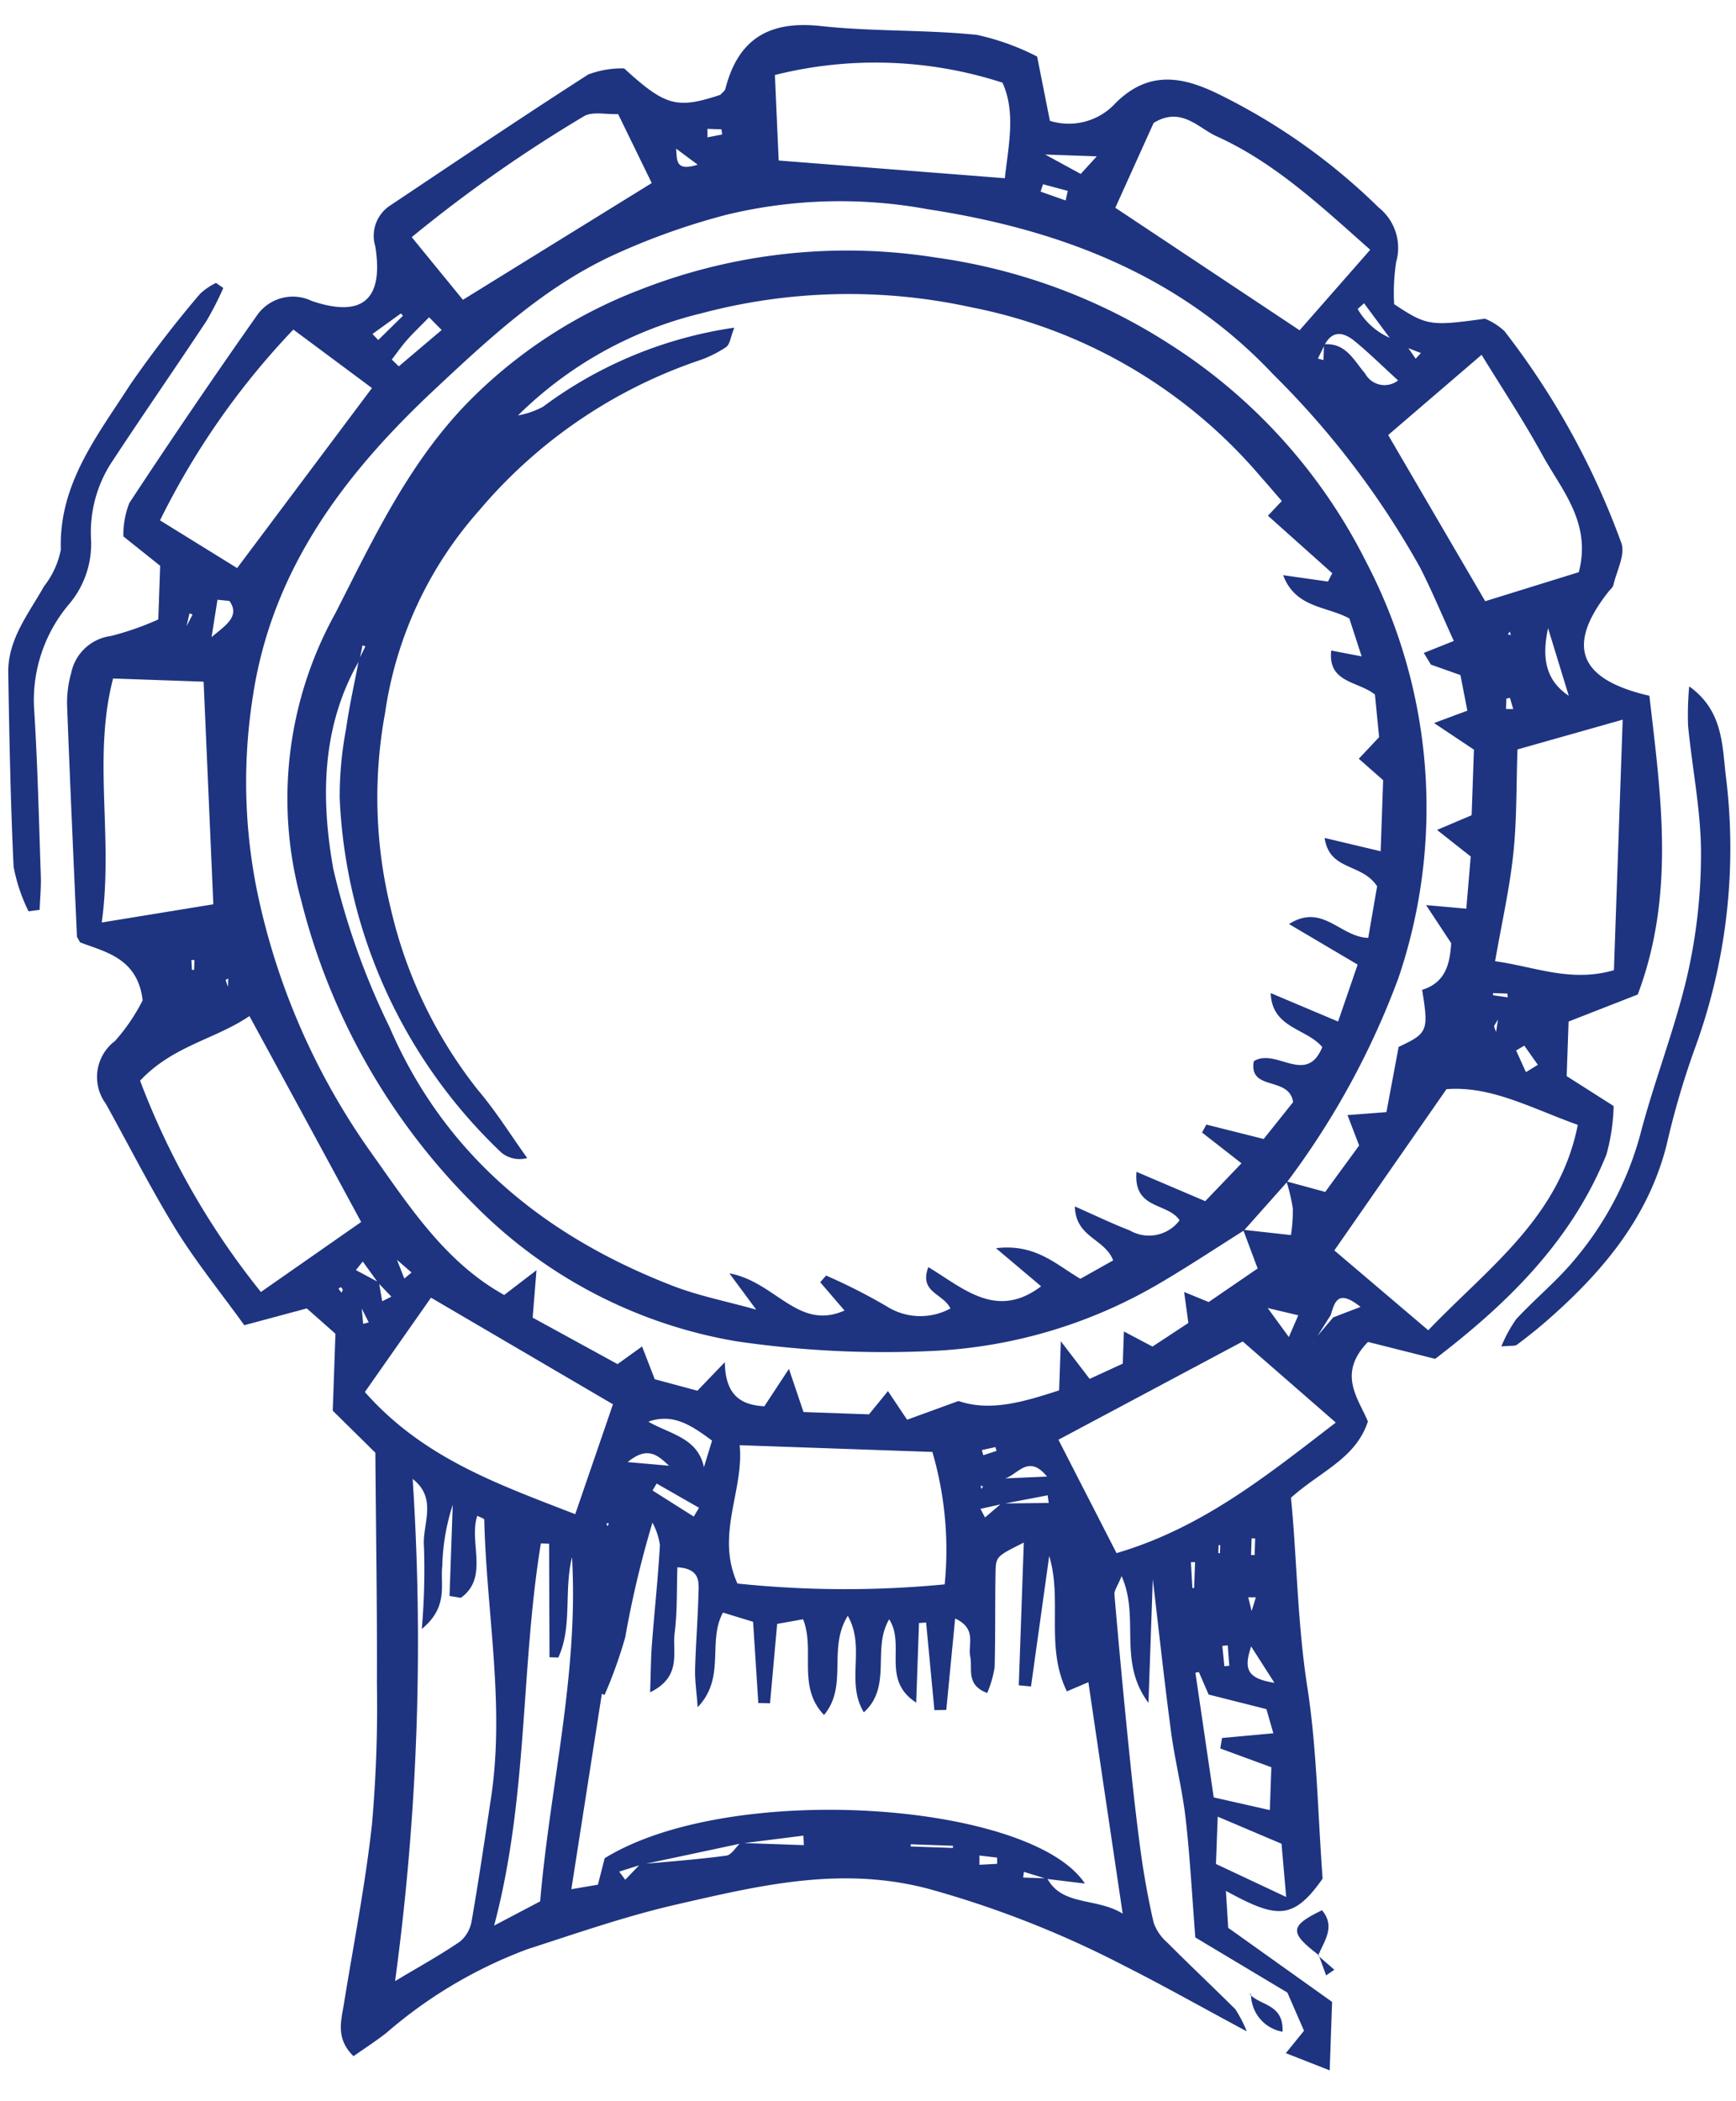 <?xml version="1.0" encoding="UTF-8"?>
<svg xmlns="http://www.w3.org/2000/svg" width="79.9" height="96.686" viewBox="0 0 79.9 96.686">
  <g id="Gruppe_2192" data-name="Gruppe 2192" transform="translate(-1056 -1549.814)">
    <g id="Gruppe_2166" data-name="Gruppe 2166" transform="translate(1056 1549.814)">
      <path id="Pfad_3618" data-name="Pfad 3618" d="M24.615,2.288c1.968,1.679,2.5,1.79,4.469,1.061.074-.094.2-.181.224-.291.507-2.306,1.9-3.209,4.27-3.037C35.977.2,38.4.014,40.8.178a11.283,11.283,0,0,1,2.8.9l.691,2.936A2.919,2.919,0,0,0,47.277,3.1c1.561-1.682,3.237-1.275,4.881-.519a28.294,28.294,0,0,1,7.4,4.89A2.378,2.378,0,0,1,60.45,9.96a9.526,9.526,0,0,0-.023,1.935c1.542.939,1.7.958,4.2.52a2.991,2.991,0,0,1,.917.538,35.853,35.853,0,0,1,5.723,9.564c.21.527-.173,1.294-.3,1.946-.022.113-.138.21-.214.312-1.87,2.552-1.253,4.081,2.05,4.723.68,4.522,1.526,9.074-.054,13.762L69.61,44.615v2.514l2.209,1.3a9.12,9.12,0,0,1-.252,2.24c-1.5,4.134-4.447,7.124-7.552,9.68l-3.12-.671c-1.37,1.515-.363,2.592.125,3.66-.506,1.738-2.1,2.361-3.416,3.633.371,2.783.492,5.728,1.053,8.664.547,2.855.684,5.787,1.016,8.807-1.3,2-2.076,1.9-4.43.721l.165,1.695,4.9,3.24v3.154l-2.046-.721.8-1.06-.827-1.73-4.324-2.387c-.231-2.024-.382-3.765-.642-5.486-.2-1.311-.577-2.592-.8-3.9-.379-2.226-.7-4.462-1.093-7.031v5.7c-1.5-1.871-.517-3.892-1.44-5.787-.175.477-.326.681-.3.862q.412,3.4.874,6.788c.223,1.636.455,3.27.732,4.9.191,1.119.431,2.232.723,3.329a2.161,2.161,0,0,0,.657.9c1.069,1,2.17,1.965,3.244,2.961a5.738,5.738,0,0,1,.562,1c-2.2-1.082-3.964-2-5.771-2.832a46.335,46.335,0,0,0-9.1-3.211c-4.066-.924-7.787.119-11.559,1.123-2.309.614-4.552,1.486-6.8,2.3a21.2,21.2,0,0,0-6.35,4.072c-.466.395-.972.745-1.481,1.131-.863-.784-.626-1.605-.525-2.407.348-2.765.794-5.526,1-8.3a62.054,62.054,0,0,0,0-6.479c-.106-3.432-.284-6.861-.443-10.611L13.37,64.511V60.966l-1.36-1.119-2.848.874c-1.168-1.505-2.326-2.835-3.3-4.291C4.64,54.59,3.571,52.647,2.431,50.752a2.075,2.075,0,0,1,.325-2.9,8.751,8.751,0,0,0,1.206-1.916C3.659,44,2.169,43.777.99,43.373c-.1-.17-.152-.223-.156-.28C.553,39.563.267,36.033.01,32.5a5.054,5.054,0,0,1,.137-1.515,2.15,2.15,0,0,1,1.774-1.758,13.357,13.357,0,0,0,2.146-.837V25.919l-1.74-1.292a4.016,4.016,0,0,1,.219-1.545q2.712-4.454,5.562-8.824a2.012,2.012,0,0,1,2.515-.765c2.36.706,3.308-.188,2.826-2.624A1.662,1.662,0,0,1,14.033,9c2.972-2.14,5.937-4.293,8.945-6.377A4.451,4.451,0,0,1,24.615,2.288ZM58.046,15.766l.1.075-.119-.053c-.042-.148-.084-.294-.023-.081C57.871,15.528,57.958,15.647,58.046,15.766ZM5.335,28.745l.3-.635-.14-.054-.139.71-.047.056C5.247,28.982,5.29,28.865,5.335,28.745ZM14.509,59.71l-.135-.07.156.046.1.78.254-.076Zm43.9-.032.845-1.072,1.241-.527c-1.091-.819-1.2-.153-1.359.428l-.7,1.193-.035.054C58.383,60,58.4,59.839,58.407,59.679Zm2.694-45.8-.786-.377-1.276-1.6-.285.272a3.182,3.182,0,0,0,1.584,1.3l.781.38.384.514.231-.269Zm-34-8.005c-.04-.137-.081-.274-.023-.078-.135-.151-.043-.048.048.056.086.473-.068,1.141,1.026.748ZM16.027,57.422l-.075-.1c-.012-.01.045.032.1.075l.4.918.321-.288Zm-.737,1.114.18.861.413-.228-.623-.606-.75-.964-.3.406Zm29,9.165,2.174-.1-.061-.35-2.088.476-.982.256.223.388Zm13.39-9.13-1.453-.29,1.019,1.3.407-1.036c.075-.105.151-.21.039-.054C57.724,58.309,57.7,58.439,57.681,58.571ZM32.844,83.765q-2.286.573-4.572,1.142l-.979.347.292.364.661-.737c1.318-.17,2.641-.313,3.95-.535.238-.04.421-.4.629-.608h2.923l-.035-.436Zm24.42-69.91c1-.123,1.408.7,1.937,1.274a1.016,1.016,0,0,0,1.53.267c-.749-.636-1.376-1.216-2.054-1.733-.493-.376-1.026-.517-1.384.215l-.287.641.258.06ZM30.53,66.551l.342-1.274c-1.017-.708-1.865-1.2-2.962-.77,1.024.547,2.338.66,2.645,2.065-.092.123-.186.245-.035.048C30.483,66.872,30.506,66.711,30.53,66.551ZM46.979,84.9l-1.061-.288-.027.263H47c.738,1.265,2.292.792,3.529,1.5-.649-3.516-1.3-7.033-1.951-10.591l-.974.455c-1.077-2.013-.343-4.182-1.032-6.2q-.313,3.017-.627,6.032l-.564-.032V69.464c-1.233.676-1.263.676-1.252,1.422.023,1.456.1,2.912.111,4.368a5.089,5.089,0,0,1-.3,1.19c-1.019-.347-.7-1.1-.841-1.656-.133-.543.28-1.286-.755-1.72l-.26,4.218-.546.032L41.015,73.3l-.327.035V77c-1.663-1-.571-2.619-1.377-3.787-.759,1.368.263,3.08-1.017,4.318-.9-1.379-.009-2.977-.894-4.414-.888,1.539.144,3.222-.934,4.6-1.3-1.265-.5-2.979-1.118-4.369l-1.185.255-.2,3.664-.539.006-.372-3.728-1.4-.376c-.685,1.37.251,2.977-1.012,4.395-.083-.759-.177-1.252-.18-1.745-.01-1.144.044-2.288.033-3.432,0-.544.078-1.2-1.012-1.228,0,1.023.073,2.035-.021,3.031-.084.875.424,1.992-1.032,2.764,0-.91-.022-1.569.005-2.224.063-1.521.176-3.042.208-4.565a3.1,3.1,0,0,0-.379-1.02,46.438,46.438,0,0,0-1.068,5.318,21.257,21.257,0,0,1-.859,2.689l-.126-.051c-.36,2.99-.72,5.981-1.088,9.039l1.215-.251.268-1.228c5.686-3.787,19.524-3.276,22.14.391Zm9.907-32.477,1.8.423,1.486-2.191-.585-1.379,1.787-.2.456-3.02c1.316-.673,1.364-.781.989-2.662,1.1-.387,1.233-1.286,1.263-2.194l-1.217-1.712,1.857.1.118-2.407-1.593-1.169,1.569-.732v-3.02L62.938,31.1l1.513-.624-.376-1.625L62.7,28.416l-.347-.525,1.362-.6c-.6-1.2-1.093-2.286-1.674-3.329a39.584,39.584,0,0,0-7.057-8.635c-4.49-4.452-10.118-6.341-16.177-7.05a22.252,22.252,0,0,0-9.235.576,31.6,31.6,0,0,0-5.251,2.092c-3.1,1.591-5.518,4.019-7.927,6.438-4.047,4.065-7.232,8.606-7.87,14.559a25.24,25.24,0,0,0,.509,8.713A31.948,31.948,0,0,0,14.7,52.55c1.834,2.39,3.577,4.934,6.372,6.361l1.447-1.192-.1,2.189,3.981,2,1.1-.851.635,1.486,1.983.461,1.214-1.357c.078,1.516.8,1.944,1.89,1.965l1.072-1.76.74,1.962h3.018l.834-1.1L39.814,64l2.333-.944c1.5.453,3.026-.075,4.614-.651V60.142l1.386,1.685,1.5-.754V59.59l1.34.649L52.6,59.095l-.245-1.419L53.5,58.1,55.7,56.477l-.729-1.757,2.207.166a7.232,7.232,0,0,0,.043-1.236A8.646,8.646,0,0,0,56.886,52.425ZM70.2,49.355c-2.232-.719-4.054-1.658-6.1-1.432l-4.9,7.6,4.45,3.521C66.313,56.064,69.506,53.651,70.2,49.355ZM8.9,46.49c-1.527,1.122-3.475,1.486-4.927,3.149a35.542,35.542,0,0,0,5.9,9.526l4.5-3.381C12.493,52.579,10.741,49.607,8.9,46.49Zm8.258,21.035a116.02,116.02,0,0,1,0,23.127c1.066-.691,2.03-1.265,2.929-1.928a1.579,1.579,0,0,0,.5-.985c.261-1.882.469-3.771.689-5.657.5-4.312-.509-8.535-.758-12.8,0-.056-.186-.1-.328-.17-.36,1.235.653,2.816-.623,3.8l-.524-.065v-4.2a9.887,9.887,0,0,0-.382,2.834c-.074.856.369,1.855-.841,2.928a32.064,32.064,0,0,0-.032-3.768C17.656,69.6,18.36,68.406,17.163,67.525Zm42.384-4.088-4.41-3.578c-2.888,1.672-5.583,3.233-8.323,4.818L49.666,69.8C53.554,68.5,56.361,66.07,59.547,63.437ZM41.808,71.514a16.055,16.055,0,0,0-.78-6.072H32.15c.282,2.072-.98,4.154.121,6.368A47.775,47.775,0,0,0,41.808,71.514ZM14.818,63.6c2.792,2.944,6.25,4.016,9.876,5.281.571-1.871,1.094-3.583,1.559-5.117l-8.544-4.611Zm41.3-50.353,3.12-3.817c-2.366-1.957-4.548-3.863-7.254-4.975-.861-.355-1.678-1.333-2.917-.511L47.441,7.908ZM69.355,23.926c.516-2.3-.92-3.747-1.866-5.338s-2.03-3.1-2.956-4.506l-4.17,3.841c1.567,2.481,3.074,4.866,4.733,7.489Zm2.258,18.254V30.64l-4.793,1.539c0,1.666.087,3.241-.024,4.8-.113,1.612-.42,3.209-.665,4.979C67.974,42.147,69.648,42.828,71.614,42.179Zm-69.66.243,5.106-1.017L6.253,31.18H2.082C1.263,34.858,2.358,38.443,1.954,42.423ZM31.876,6.277l10.433.45c.122-1.564.4-3.055-.261-4.392a18.987,18.987,0,0,0-10.485.014Q31.715,4.281,31.876,6.277ZM9.814,14.837a35.353,35.353,0,0,0-5.827,8.992L7.612,25.9l5.914-8.5ZM26.07,7.519,24.412,4.4c-.531.046-1.208-.1-1.593.17a64.46,64.46,0,0,0-7.706,5.824l2.456,2.8ZM23.54,70.282l-.38,0c-.737,5.776-.168,11.673-1.534,17.657l2.079-1.189c.264-5.314,1.41-10.508.911-15.886-.33,1.578.14,3.182-.469,4.64h-.406Q23.641,72.9,23.54,70.282ZM57.134,81.375V79.4l-2.38-.78.063-.485,2.355-.3-.358-1.1-2.683-.578-.485-1.02-.159.037q.523,2.852,1.044,5.707ZM54.741,83.94l3.285,1.405-.3-2.441-2.98-1.144Zm-38.7-69.888c-.423.463-.724.767-.995,1.1-.235.288-.436.6-.653.907l.332.3,1.915-1.741Zm51.99,12.5c-.23,1.3-.081,2.371,1.063,3.077Zm-60.717.872-.556-.035-.211,1.731C7.1,28.6,7.862,28.145,7.311,27.425ZM28.392,67.34l-.178.326L30.153,68.8l.227-.414ZM46.505,5.572H44.128l1.667.835ZM57.14,75.512l-1.13-1.636C55.695,74.938,55.877,75.355,57.14,75.512Zm10.589-28.5.536-.356-.654-.861-.369.237ZM27.025,66.4l1.909.1C28.433,66.075,27.94,65.583,27.025,66.4Zm17.366.143,1.953-.153C45.435,65.346,44.976,66.395,44.391,66.546ZM42.612,83.627l0-.1H40.667v.1ZM13.462,14.912l.275.269,1.1-1.158-.1-.1Zm31.682-7.26.082-.444-1.15-.266-.1.344Zm-1.3,76.281.016.426.813-.073L44.661,84Zm9.449-13.846-.19.011.108,1.187.082-.01ZM28.545,4.935l.016.39.67-.154-.039-.236ZM54.932,73.864l-.249.032.127.932.225-.029ZM66.226,30.338l.331-.011-.167-.511-.164.043ZM56.022,68.9l-.164,0v.77h.164ZM43.978,65.289l-.057-.172-.618.159.074.235Zm12.171,6.318-.351.014.177.624ZM66.773,43.6l-.024-.172h-.66l0,.1Zm-.415,1.033c-.123.237-.174.288-.166.329a1.124,1.124,0,0,0,.1.24Zm-58.493.546V44.8c-.041.024-.118.056-.115.068A2.886,2.886,0,0,0,7.865,45.177ZM6.18,44.456l.1,0V44l-.141.008Zm48.272,27.4c-.055-.2-.027-.1,0,0C54.447,71.755,54.442,71.65,54.452,71.86Zm-.026-2.589h-.078v.369l.078,0Zm-11.08-2.2.075-.127-.12-.018Zm22.931-40.3-.088.138.14.021ZM26.14,69.248l.059.138.062-.135Zm-12.5-10.309c-.027-.04-.048-.1-.085-.113s-.078.037-.117.059l.141.183Zm45.35-42.285c.008-.086.018-.172.024-.258C59.01,16.482,59,16.568,58.994,16.654Z" transform="matrix(0.999, 0.035, -0.035, 0.999, 4.216, 0)" fill="#1e3480"></path>
      <path id="Pfad_3619" data-name="Pfad 3619" d="M7.582,0C9.126,1.026,9.189,2.533,9.393,3.946A26.823,26.823,0,0,1,8.4,16.726,38.312,38.312,0,0,0,7.28,21.138c-.744,3.431-2.805,6.013-5.287,8.331-.413.383-.844.748-1.281,1.1-.083.067-.241.04-.712.1a6.438,6.438,0,0,1,.646-1.287c.869-1,1.881-1.882,2.671-2.934A14.969,14.969,0,0,0,6.056,20.68c.552-2.471,1.414-4.875,1.9-7.356a25.149,25.149,0,0,0,.437-5.684c-.072-1.951-.544-3.884-.8-5.83A14.093,14.093,0,0,1,7.582,0Z" transform="matrix(0.999, 0.035, -0.035, 0.999, 70.172, 31.319)" fill="#1e3480"></path>
      <path id="Pfad_3620" data-name="Pfad 3620" d="M9.276.22a14.593,14.593,0,0,1-.725,1.55C7.2,3.975,5.8,6.15,4.455,8.36A5.89,5.89,0,0,0,3.595,12a4.291,4.291,0,0,1-.9,3.006A6.844,6.844,0,0,0,1.24,19.8c.258,2.582.406,5.176.586,7.765.036.519,0,1.041,0,1.561l-.508.084a7.93,7.93,0,0,1-.759-2.026C.314,24.219.154,21.243,0,18.269c-.076-1.545.845-2.751,1.509-4.04a3.913,3.913,0,0,0,.712-1.714c-.2-3.028,1.509-5.31,2.918-7.685A52.4,52.4,0,0,1,8.219.522,3.028,3.028,0,0,1,8.931,0Z" transform="matrix(0.999, 0.035, -0.035, 0.999, 1.019, 12.707)" fill="#1e3480"></path>
      <path id="Pfad_3621" data-name="Pfad 3621" d="M1.036,2.068C-.362,1.082-.354.773,1.114,0c.667.734.149,1.41-.105,2.094Z" transform="matrix(0.999, 0.035, -0.035, 0.999, 59.732, 87.862)" fill="#1e3480"></path>
      <path id="Pfad_3622" data-name="Pfad 3622" d="M0,.022C.492.5,1.547.4,1.531,1.663A1.749,1.749,0,0,1,.022,0Z" transform="matrix(0.999, 0.035, -0.035, 0.999, 57.558, 91.776)" fill="#1e3480"></path>
      <path id="Pfad_3623" data-name="Pfad 3623" d="M0,.025.769.649.4.92.027,0Z" transform="matrix(0.999, 0.035, -0.035, 0.999, 60.668, 89.965)" fill="#1e3480"></path>
      <path id="Pfad_3624" data-name="Pfad 3624" d="M.08.057,0,0,.058.079Z" transform="matrix(0.999, 0.035, -0.035, 0.999, 57.502, 91.718)" fill="#1e3480"></path>
      <path id="Pfad_3625" data-name="Pfad 3625" d="M46.642,42.152q-.952,1.148-1.907,2.3c-1.241.843-2.463,1.717-3.727,2.522a22.7,22.7,0,0,1-10.317,3.513,46.689,46.689,0,0,1-9.131-.121A22.137,22.137,0,0,1,9.271,44.5,30.045,30.045,0,0,1,.827,30.793,17.59,17.59,0,0,1,1.936,17.514c1.631-3.5,3.143-7.054,5.8-9.959a22.234,22.234,0,0,1,7.688-5.408A26.085,26.085,0,0,1,29.017.19a26.594,26.594,0,0,1,10.9,3.62,25.325,25.325,0,0,1,9.36,9.677,24.412,24.412,0,0,1,2.163,19.094A37,37,0,0,1,46.642,42.152ZM9.608,8.938,8.822,9.3l-.36.78-.773.745c-.082.119-.164.237-.051.073-.057.191-.015.049.029-.092l.766-.749L8.8,9.28l.778-.366.375-.776a3.916,3.916,0,0,0,1.2-.452,19.391,19.391,0,0,1,8.676-3.948c-.153.425-.17.776-.348.909a5.41,5.41,0,0,1-1.337.7,22.887,22.887,0,0,0-9.763,7.216,17.867,17.867,0,0,0-4,9.467,21.464,21.464,0,0,0,.592,9.041,21.027,21.027,0,0,0,4.281,8.143c.869.952,1.594,2.035,2.385,3.058a1.322,1.322,0,0,1-1.188-.2A23.908,23.908,0,0,1,2.431,26.024a16.72,16.72,0,0,1,.184-3.22c.113-1.066.315-2.124.477-3.185l.275-.625-.132-.046-.117.694c-1.648,3.087-1.558,6.43-.869,9.636a34.072,34.072,0,0,0,2.847,7.2c2.754,5.814,7.5,9.377,13.461,11.445,1.19.414,2.455.613,3.864.955l-1.292-1.626c2.135.31,3.256,2.549,5.356,1.524l-1.163-1.262.26-.317a26.658,26.658,0,0,1,2.829,1.314,2.893,2.893,0,0,0,2.945,0c-.372-.7-1.474-.67-1.085-1.866,1.632.9,3.214,2.334,5.222.7l-2.137-1.679c1.811-.282,2.776.649,3.931,1.271l1.48-.9c-.425-1-1.763-.982-1.849-2.419.988.395,1.766.738,2.566,1.015a1.761,1.761,0,0,0,2.274-.547c-.573-.81-2.147-.4-2.061-2.161,1.173.453,2.144.826,3.211,1.238l1.607-1.8-1.864-1.351.184-.374,2.662.571,1.295-1.744c-.224-1.211-2.064-.409-1.876-1.817,1-.676,2.46,1.057,3.13-.762-.772-.848-2.349-.784-2.46-2.4l3.146,1.2.808-2.651L46.316,30.28c1.513-1.034,2.362.514,3.667.509L50.31,28.4c-.749-1.058-2.215-.616-2.494-2.139l2.6.522V23.51l-1.155-.948.9-1.025L49.9,19.581c-.819-.6-2.189-.452-2.083-1.952l1.41.22L48.6,16.125c-1.071-.539-2.494-.387-3.116-1.885l2.073.221.184-.391-3.052-2.541.613-.7c-.352-.377-.686-.746-1.03-1.106A23.367,23.367,0,0,0,30.69,2.416a26.37,26.37,0,0,0-12.412.719A17.99,17.99,0,0,0,9.984,8.16ZM6.77,11.868q-.017.122-.034.243Q6.755,11.989,6.77,11.868Z" transform="matrix(0.999, 0.035, -0.035, 0.999, 14.117, 10.65)" fill="#1e3480"></path>
    </g>
  </g>
</svg>
